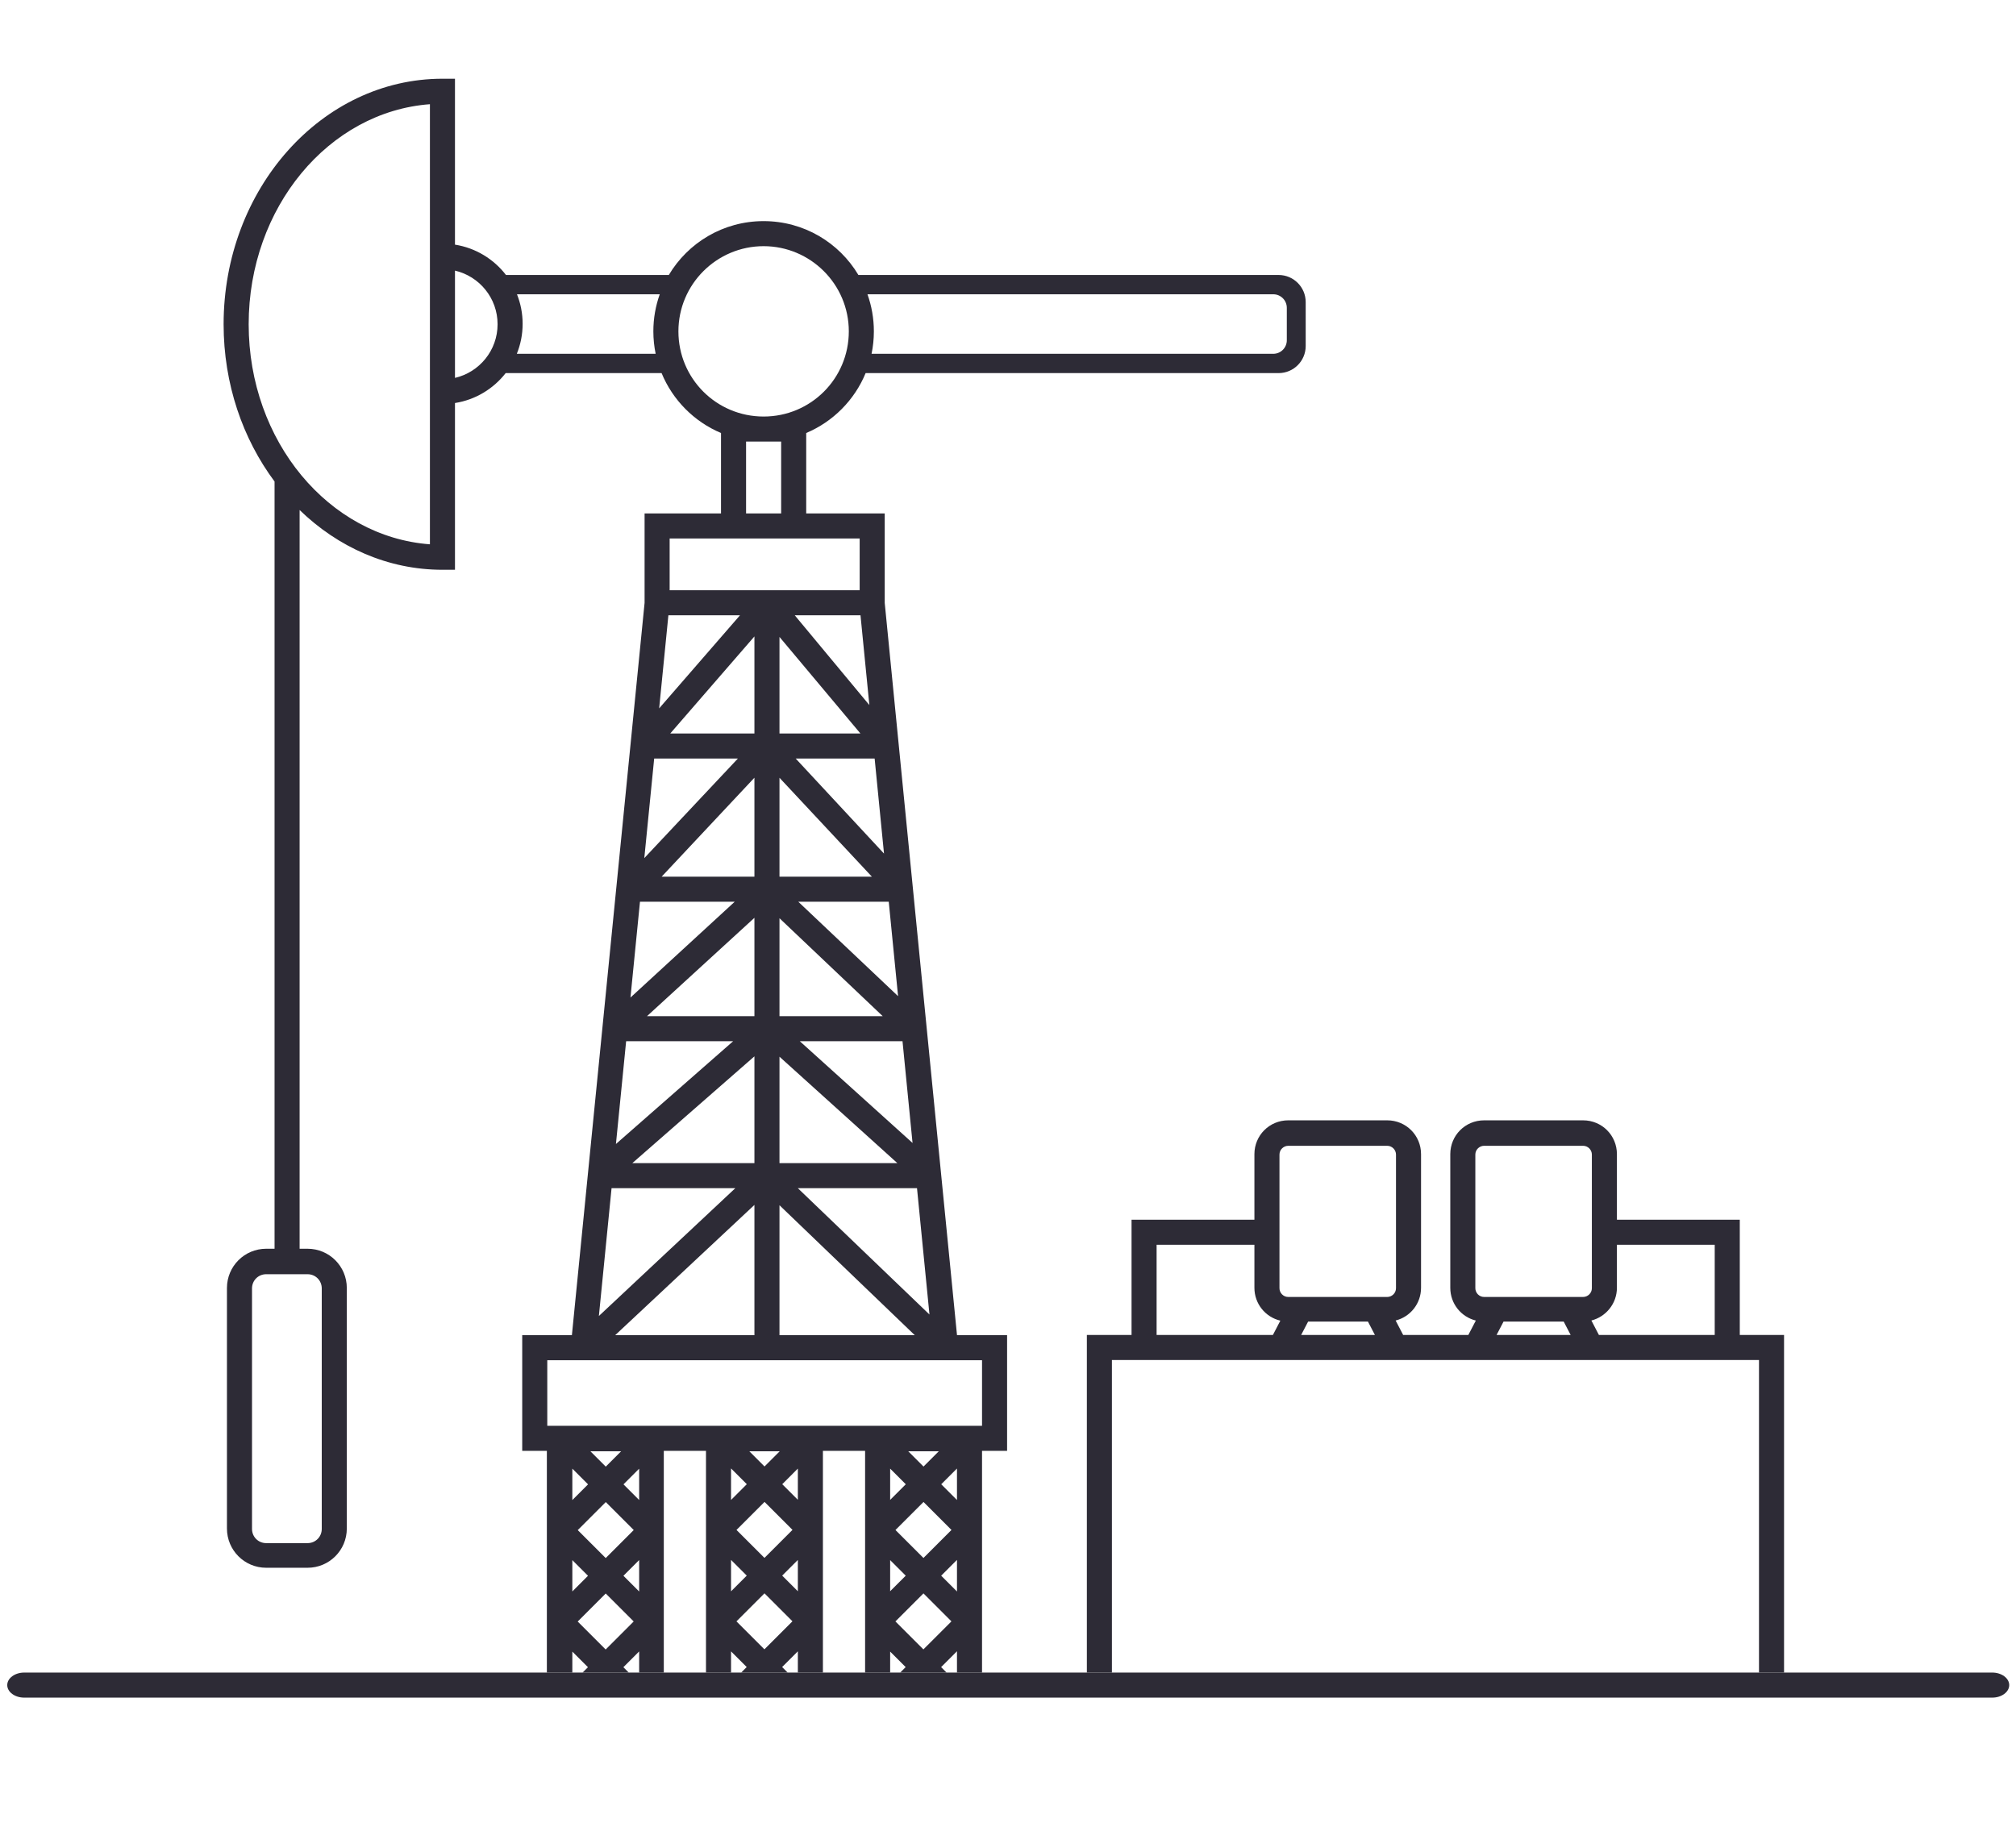 <?xml version="1.0" encoding="utf-8"?>
<!-- Generator: Adobe Illustrator 17.0.0, SVG Export Plug-In . SVG Version: 6.00 Build 0)  -->
<!DOCTYPE svg PUBLIC "-//W3C//DTD SVG 1.1//EN" "http://www.w3.org/Graphics/SVG/1.1/DTD/svg11.dtd">
<svg version="1.1" xmlns="http://www.w3.org/2000/svg" xmlns:xlink="http://www.w3.org/1999/xlink" x="0px" y="0px"
	 width="595.28px" height="539.445px" viewBox="0 0 595.28 539.445" enable-background="new 0 0 595.28 539.445"
	 xml:space="preserve">
<g id="Layer_3">
</g>
<g id="Layer_1" display="none">
	<g display="inline">
		<polygon fill="#2D2B36" points="274.014,300.27 274.451,295.8 268.953,298.717 		"/>
		<path fill="#2D2B36" d="M193.955,452.342c-0.715,2.331-3.184,3.64-5.515,2.925c0,0-0.783-1.23-2.038-3.224l-4.144,41.729h8.887
			l4.733-47.698L193.955,452.342z"/>
		<polygon fill="#2D2B36" points="238.916,368.858 251.506,493.773 255.084,493.773 257.71,466.929 249.898,389.563 		"/>
		<polygon fill="#2D2B36" points="226.275,325.702 228.764,324.382 221.972,324.382 		"/>
		<path fill="#2D2B36" d="M186.402,452.044c1.255,1.994,2.038,3.224,2.038,3.224c2.331,0.715,4.8-0.594,5.515-2.925l1.923-6.267
			l30.784-100.321l-5.85-11.03l-31.69,103.273l-11.453-20.007l1.168-3.806l-9.79,1.81l-1.113,3.626
			C167.355,421.504,181.109,443.631,186.402,452.044z"/>
		<path fill="#2D2B36" d="M204.413,330.835l-11.03,5.85l-15.929,51.912c2.601,2.545,4.997,4.89,7.102,6.95L204.413,330.835z"/>
		<path fill="#2D2B36" d="M222.177,327.876l4.098-2.173l-4.303-1.32l-13.132-4.03l1.299,2.449c1.142,2.154,0.322,4.826-1.831,5.968
			l-0.782,0.415l12.482,3.83C219.43,331.045,220.293,328.875,222.177,327.876z"/>
		<path fill="#2D2B36" d="M203.196,288.106c-2.154,1.142-4.826,0.322-5.968-1.831l-1.033-1.948l-4.34,14.145l0.299-0.159
			c2.154-1.142,4.826-0.322,5.968,1.831l1.555,2.932l4.802-15.65L203.196,288.106z"/>
		<path fill="#2D2B36" d="M86.835,267.708l20.007-11.453l88.939,27.291l-5.85-11.03l-84.719-25.996
			c-2.331-0.715-35.648,20.506-35.648,20.506c-0.715,2.331,0.594,4.8,2.925,5.515l106.589,32.707l11.03-5.85L86.835,267.708z"/>
		<path fill="#2D2B36" d="M237.892,281.163c-1.142-2.154-0.322-4.826,1.831-5.968l0.782-0.415l-12.482-3.83
			c0.578,1.969-0.285,4.139-2.169,5.138l-4.098,2.173l17.435,5.35L237.892,281.163z"/>
		<path fill="#2D2B36" d="M257.123,165.421l11.453,20.007l-27.291,88.939l11.03-5.85l25.996-84.719
			c0.715-2.331-20.506-35.648-20.506-35.648c-2.331-0.715-4.8,0.594-5.515,2.925l-32.16,104.804l5.85,11.03L257.123,165.421z"/>
		<polygon fill="#2D2B36" points="257.923,304.567 273.136,309.235 274.014,300.27 268.953,298.717 		"/>
		<polygon fill="#2D2B36" points="258.1,331.449 270.589,335.281 271.466,326.315 252.25,320.419 		"/>
		<path fill="#2D2B36" d="M373.757,330.876l-30.82-9.457l0.935,9.522l15.538,4.768l-14.268,8.168l1.066,10.86
			c9.959-5.28,30.473-18.346,30.473-18.346C377.397,334.061,376.088,331.591,373.757,330.876z"/>
		<path fill="#2D2B36" d="M244.834,315.859c2.034-1.079,4.515-0.392,5.748,1.501l3.44-11.211c-1.655,0.079-3.286-0.768-4.113-2.328
			l-2.792-5.264l-5.898,19.219L244.834,315.859z"/>
		<path fill="#2D2B36" d="M124.819,337.081c0.123,0.122,1.819,1.784,4.595,4.501l62.976-33.402l7.881,14.858l-58.242,30.891
			c2.108,2.063,4.33,4.238,6.622,6.481l44.732-23.725l11.03-5.85l3.113-1.651l0.782-0.415c2.154-1.142,2.974-3.814,1.831-5.968
			l-1.299-2.449l-9.164-17.277l-1.555-2.932c-1.142-2.154-3.814-2.974-5.968-1.831l-0.299,0.159l-1.747,0.926l-11.03,5.85
			l-57.598,30.55h0.228C122.921,335.797,124.021,336.287,124.819,337.081z"/>
		<path fill="#2D2B36" d="M196.195,284.326l1.033,1.948c1.142,2.154,3.814,2.974,5.968,1.831l1.283-0.68l17.277-9.164l4.098-2.173
			c1.884-0.999,2.747-3.169,2.169-5.138c-0.083-0.282-0.195-0.56-0.338-0.83l-1.703-3.212l-5.85-11.03l-40.467-76.297
			c-1.142-2.154-39.707-10.707-39.707-10.707c-2.154,1.142-2.974,3.814-1.831,5.968l51.805,97.673l5.85,11.03L196.195,284.326z
			 M151.687,181.57l22.246,6.048l43.884,82.739l-14.858,7.881L151.687,181.57z"/>
		<path fill="#2D2B36" d="M344.427,229.654l-6.048,22.246l-2.156,1.143l0.933,9.499l9.259-4.911
			c2.154-1.142,10.707-39.707,10.707-39.707c-1.142-2.154-3.814-2.974-5.968-1.831l-17.64,9.356l0.933,9.499L344.427,229.654z"/>
		<path fill="#2D2B36" d="M240.505,274.78l-0.782,0.415c-2.154,1.142-2.974,3.814-1.831,5.968l1.299,2.449l7.927,14.945l2.792,5.264
			c0.828,1.56,2.459,2.407,4.113,2.328c0.629-0.03,1.261-0.182,1.855-0.497l2.046-1.085l11.03-5.85l5.498-2.916l1.031-10.54
			l-19.842,10.524l-7.88-14.858l29.687-15.746l1.031-10.541l-26.162,13.876l-11.03,5.85L240.505,274.78z"/>
		<path fill="#2D2B36" d="M252.25,320.419l-1.447-2.729c-0.063-0.12-0.148-0.219-0.22-0.33c-1.233-1.893-3.714-2.58-5.748-1.501
			l-3.615,1.917l-12.456,6.606l-2.489,1.32l-4.098,2.173c-1.884,0.999-2.747,3.169-2.169,5.138c0.083,0.282,0.195,0.56,0.338,0.83
			l0.466,0.879l5.85,11.03l12.254,23.104l10.982,20.705l12.985,24.482l1.556-15.908l-34.226-64.53l14.858-7.88l22.333,42.106
			l1.556-15.908l-10.86-20.476L252.25,320.419z"/>
		<path fill="#2D2B36" d="M143.463,488.976v-68.253l-8.833,1.633l-0.002,7.75h1.75c2.438,0,4.414,1.976,4.414,4.414
			s-1.976,4.414-4.414,4.414l0,0l0,0h-1.752l-0.013,50.041h0.022v4.586H54.409l0.014-54.627h-4.164
			c-0.785,0-1.512-0.222-2.151-0.582l-2.528,0.467v50.156v4.797h97.883V488.976z"/>
		<line fill="none" x1="136.378" y1="438.935" x2="136.378" y2="438.935"/>
		<path fill="#2D2B36" d="M48.108,438.353c0.639,0.36,1.366,0.582,2.151,0.582h4.164h80.203h1.752c2.438,0,4.414-1.976,4.414-4.414
			s-1.976-4.414-4.414-4.414h-1.75H92.712L48.108,438.353z"/>
		<path fill="#2D2B36" d="M92.712,430.107l41.918-7.75l8.833-1.633l25.583-4.73l9.79-1.81l12.06-2.23l0,0
			c2.214-0.341,3.769-2.275,3.721-4.456c0.062-1.204-0.351-2.428-1.271-3.348c0,0-3.449-3.375-8.792-8.603
			c-2.105-2.06-4.501-4.405-7.102-6.95c-8.553-8.37-19.271-18.858-28.802-28.186c-2.293-2.244-4.514-4.418-6.622-6.481
			c-5.104-4.995-9.529-9.326-12.614-12.347c-2.776-2.717-4.472-4.379-4.595-4.501c-0.798-0.793-1.898-1.284-3.112-1.284h-0.228
			H15.131c-2.438,0-4.414,1.976-4.414,4.414v99.778c0,2.438,1.976,4.414,4.414,4.414c0.389,0,0.759-0.066,1.119-0.161l29.33-5.423
			l2.528-0.467L92.712,430.107z M19.545,434.66v-90.034l99.324-1.577l62.507,61.691L19.545,434.66z"/>
		<path fill="#2D2B36" d="M70.911,482.46c2.438,0,4.414-1.976,4.414-4.414V457.63c0-2.438-1.976-4.414-4.414-4.414
			s-4.414,1.976-4.414,4.414v20.416C66.497,480.484,68.474,482.46,70.911,482.46z"/>
		<path fill="#2D2B36" d="M94.969,482.46c2.438,0,4.414-1.976,4.414-4.414V457.63c0-2.438-1.976-4.414-4.414-4.414
			s-4.414,1.976-4.414,4.414v20.416C90.555,480.484,92.532,482.46,94.969,482.46z"/>
		<path fill="#2D2B36" d="M119.072,482.46c2.438,0,4.414-1.976,4.414-4.414V457.63c0-2.438-1.976-4.414-4.414-4.414
			s-4.414,1.976-4.414,4.414v20.416C114.657,480.484,116.634,482.46,119.072,482.46z"/>
		<path fill="#2D2B36" d="M518.689,262.621c0-37.014-30.006-67.02-67.02-67.02s-67.02,30.006-67.02,67.02v22.068
			c0,2.438,1.976,4.414,4.414,4.414s4.414-1.976,4.414-4.414v-22.068c0-32.138,26.053-58.192,58.192-58.192
			c32.138,0,58.192,26.053,58.192,58.192v65.924h8.829v-65.924H518.689z"/>
		<path fill="#2D2B36" d="M481.344,262.621c-0.43-15.761-13.105-28.437-28.866-28.866c-16.389-0.447-30.037,12.477-30.484,28.866
			v22.068c0,2.438,1.976,4.414,4.414,4.414s4.414-1.976,4.414-4.414v-22.068c0.358-10.987,9.181-19.81,20.168-20.168
			c11.513-0.375,21.151,8.654,21.525,20.168v65.924h8.829V262.621z"/>
		<path fill="#2D2B36" d="M443.579,336.425c-2.438,0-4.414-1.976-4.414-4.414v-3.465h-29.327c-2.438,0-4.414,1.976-4.414,4.414
			v160.813h166.022V332.959c0-2.438-1.976-4.414-4.414-4.414h-48.343h-8.829h-28.516h-8.829h-24.522v3.465
			C447.994,334.448,446.017,336.425,443.579,336.425z M562.706,493.574H414.341l-0.088-156.201h148.453V493.574z"/>
		<path fill="#2D2B36" d="M435.486,431.355h25.647c2.438,0,4.414-1.976,4.414-4.414v-39.42c0-2.438-1.976-4.414-4.414-4.414h-25.647
			c-2.438,0-4.414,1.976-4.414,4.414v39.42C431.071,429.378,433.048,431.355,435.486,431.355z M439.9,391.935h16.819v30.591H439.9
			V391.935z"/>
		<path fill="#2D2B36" d="M476.627,431.355h25.647c2.438,0,4.414-1.976,4.414-4.414v-39.42c0-2.438-1.976-4.414-4.414-4.414h-25.647
			c-2.438,0-4.414,1.976-4.414,4.414v39.42C472.213,429.378,474.189,431.355,476.627,431.355z M481.042,391.935h16.818v30.591
			h-16.818V391.935z"/>
		<path fill="#2D2B36" d="M517.791,431.355h25.647c2.438,0,4.414-1.976,4.414-4.414v-39.42c0-2.438-1.976-4.414-4.414-4.414h-25.647
			c-2.438,0-4.414,1.976-4.414,4.414v39.42C513.376,429.378,515.353,431.355,517.791,431.355z M522.205,391.935h16.818v30.591
			h-16.818V391.935z"/>
		<path fill="#2D2B36" d="M286.742,170.027c0.834,1.141,2.163,1.814,3.576,1.81h31.827c2.438-0.003,4.412-1.981,4.41-4.419
			c-0.001-0.773-0.205-1.533-0.591-2.203l-4.105-7.129c0,0-4.414-8.034-0.353-13.508c2.306-3.116,6.702-3.771,9.817-1.465
			c0.317,0.235,0.614,0.496,0.887,0.781l12.691,13.243c8.255,8.52,17.194,12.824,26.596,12.824c8.1-0.23,15.881-3.203,22.072-8.431
			c10.83,18.07,30.495,28.972,51.559,28.583c24.654,0,59.152-14.943,75.043-57.011c11.036-28.825,8.453-58.092-6.842-80.252
			c-11.826-17.89-31.791-28.709-53.237-28.848c-14.815,0.315-29.164,5.236-41.053,14.082c-10.166-7.94-22.703-12.238-35.602-12.206
			c-17.881,0.132-34.837,7.966-46.527,21.498c-8.9,10.39-13.869,23.577-14.038,37.257c-17.684,1.618-33.253,12.32-41.097,28.252
			c-9.17,17.62-7.81,38.872,3.532,55.179L286.742,170.027z M289.567,116.812c7.088-14.413,21.725-23.57,37.787-23.639
			c2.438,0.004,4.418-1.968,4.422-4.406c0-0.091-0.003-0.182-0.008-0.273c-0.882-12.913,3.37-25.652,11.83-35.447
			c9.983-11.559,24.456-18.265,39.729-18.408c11.993-0.023,23.58,4.342,32.578,12.272c1.588,1.372,3.923,1.437,5.584,0.155
			c12.095-9.336,25.493-14.28,38.714-14.28c18.565,0.185,35.812,9.624,45.975,25.162c13.618,19.754,15.759,46.041,5.849,72.108
			v-0.11c-14.413,37.897-45.048,51.338-66.899,51.338c-19.698,0.321-37.767-10.897-46.218-28.693
			c-1.068-2.192-3.71-3.102-5.902-2.034c-0.429,0.209-0.821,0.486-1.161,0.82c-13.111,12.912-27.545,13.022-40.568-0.397
			l-12.691-13.243c-6.041-6.333-16.072-6.57-22.405-0.528c-0.687,0.656-1.314,1.372-1.873,2.14
			c-7.615,10.329-0.221,23.043-0.132,23.175l0.265,0.464H292.37v-0.132C282.943,149.223,281.863,131.486,289.567,116.812z"/>
		<path fill="#2D2B36" d="M275.767,373.13h-2.006c-2.438,0-4.414-1.976-4.414-4.414s1.976-4.414,4.414-4.414h2.869l5.24-53.59
			h-3.827c-2.438,0-4.414-1.976-4.414-4.414s1.976-4.414,4.414-4.414h4.691l4.824-49.33h-2.672c-2.438,0-4.414-1.976-4.414-4.414
			s1.976-4.414,4.414-4.414h3.535l4.83-49.396c0.132-0.177,0.132-0.508,0.132-0.508h0.243h27.7h0.243v0.221v0.199l4.854,49.484
			h3.269c2.438,0,4.414,1.976,4.414,4.414s-1.976,4.414-4.414,4.414h-2.403l4.839,49.33h8.893l-3.863-39.341l-0.933-9.499
			l-1.777-18.095l-0.933-9.499l-3.162-32.202c-0.027-0.246-0.072-0.489-0.132-0.728c-0.11-0.177-0.11-0.353-0.11-0.552
			c-0.095-0.382-0.213-0.758-0.353-1.126l-0.221-0.552c-0.164-0.356-0.348-0.702-0.552-1.037l-0.331-0.464
			c-0.23-0.318-0.481-0.62-0.75-0.905l-0.419-0.419c-0.279-0.261-0.574-0.504-0.883-0.728l-0.552-0.375
			c-0.285-0.178-0.58-0.34-0.883-0.486l-0.706-0.287c-0.339-0.131-0.685-0.242-1.037-0.331l-0.773-0.155h-0.817h-0.596h-27.766
			h-0.618h-0.817l-0.861,0.177l-0.883,0.287l-0.772,0.331l-0.75,0.397l-0.75,0.508l-0.662,0.53l-0.618,0.618
			c-0.195,0.211-0.379,0.432-0.552,0.662c-0.155,0.221-0.331,0.464-0.486,0.728c-0.155,0.265-0.287,0.508-0.419,0.772
			c-0.132,0.265-0.243,0.574-0.353,0.839s-0.132,0.706-0.287,0.905c-0.154,0.199-0.154,0.419-0.154,0.684
			c-0.012,0.221-0.012,0.442,0,0.662l-6.01,61.437l-1.031,10.541l-1.964,20.08l-1.031,10.54l-0.437,4.469l-0.877,8.966l-1.671,17.08
			l-0.877,8.966l-1.628,16.644l-1.556,15.908l-2.965,30.305l-1.556,15.908l-5.174,52.884l-2.626,26.844h3.293
			c2.438,0,4.414,1.976,4.414,4.414c0,2.373-1.876,4.293-4.224,4.395c0.033,0.004,0.063,0.016,0.097,0.019h0.441
			c2.275-0.001,4.176-1.731,4.392-3.995l0.007-0.076L275.767,373.13z"/>
		<path fill="#2D2B36" d="M351.431,498.187c0-2.438,1.976-4.414,4.414-4.414h4.016l-13.652-139.035l-1.066-10.86l-1.27-12.936
			l-0.935-9.522l-1.051-10.708h-8.894l5.256,53.59h2.213c2.438,0,4.414,1.976,4.414,4.414s-1.976,4.414-4.414,4.414h-1.347
			l12.305,125.445l0.012,0.12c0.238,2.438,2.407,4.222,4.845,3.984c0.133-0.013,0.256-0.053,0.385-0.077h-0.816
			C353.407,502.602,351.431,500.625,351.431,498.187z"/>
		<path fill="#2D2B36" d="M282.733,301.883h-4.691c-2.438,0-4.414,1.976-4.414,4.414s1.976,4.414,4.414,4.414h3.827h51.122h8.894
			h97.279v17.834v3.465c0,2.438,1.976,4.414,4.414,4.414s4.414-1.976,4.414-4.414v-3.465v-22.248c0-2.438-1.976-4.414-4.414-4.414
			h-102.56h-8.893H282.733z"/>
		<path fill="#2D2B36" d="M327.287,252.553h2.403c2.438,0,4.414-1.976,4.414-4.414s-1.976-4.414-4.414-4.414h-3.269H288.42h-3.535
			c-2.438,0-4.414,1.976-4.414,4.414s1.976,4.414,4.414,4.414h2.672H327.287z"/>
		<path fill="#2D2B36" d="M273.761,364.301c-2.438,0-4.414,1.976-4.414,4.414s1.976,4.414,4.414,4.414h2.006h63.348h1.347
			c2.438,0,4.414-1.976,4.414-4.414s-1.976-4.414-4.414-4.414h-2.213H276.63H273.761z"/>
		<path fill="#2D2B36" d="M388.313,329.693c-2.438,0-4.414,1.976-4.414,4.414v29.135c0,2.438,1.976,4.414,4.414,4.414
			c0.007,0,0.015,0,0.022,0c2.438-0.012,4.404-1.998,4.392-4.436v-29.112C392.727,331.669,390.751,329.693,388.313,329.693z"/>
		<path fill="#2D2B36" d="M388.313,378.471c-2.438,0-4.414,1.976-4.414,4.414v29.112c0,2.438,1.976,4.414,4.414,4.414
			s4.414-1.976,4.414-4.414v-29.112C392.727,380.447,390.751,378.471,388.313,378.471z"/>
		<path fill="#2D2B36" d="M388.313,427.227c-2.438,0-4.414,1.976-4.414,4.414v29.134c0,2.438,1.976,4.414,4.414,4.414
			c0.007,0,0.015,0,0.022,0c2.438-0.012,4.404-1.998,4.392-4.436v-29.112C392.727,429.203,390.751,427.227,388.313,427.227z"/>
		<path fill="#2D2B36" d="M262.791,498.187c0-2.438-1.976-4.414-4.414-4.414h-3.293h-3.578h-60.36h-8.887h-38.795H45.58H5.172
			c-2.438,0-4.414,1.976-4.414,4.414s1.976,4.414,4.414,4.414h253.205c0.065,0,0.126-0.016,0.19-0.019
			C260.915,502.481,262.791,500.56,262.791,498.187z"/>
		<path fill="#2D2B36" d="M590.108,493.773h-18.662H405.424H359.86h-4.016c-2.438,0-4.414,1.976-4.414,4.414
			s1.976,4.414,4.414,4.414h0.816h233.448c2.438,0,4.414-1.976,4.414-4.414C594.523,495.749,592.546,493.773,590.108,493.773z"/>
	</g>
</g>
<g id="Layer_2">
	<g>
		<polygon fill="none" points="174.327,428.595 178.87,433.139 183.412,428.595 		"/>
		
			<rect x="219.888" y="445.982" transform="matrix(-0.707 0.707 -0.707 -0.707 704.871 611.618)" fill="none" width="11.704" height="11.679"/>
		<polygon fill="none" points="188.729,470.014 188.729,460.727 184.087,465.371 		"/>
		
			<rect x="173.008" y="473.019" transform="matrix(-0.707 -0.707 0.707 -0.707 -33.3 943.949)" fill="none" width="11.679" height="11.704"/>
		<polygon fill="none" points="168.998,443.013 173.639,438.371 168.998,433.731 		"/>
		<polygon fill="none" points="221.253,428.595 225.747,433.09 230.24,428.595 		"/>
		<polygon fill="none" points="168.998,469.998 173.624,465.372 168.998,460.746 		"/>
		<polygon fill="none" points="188.729,442.998 188.729,433.742 184.102,438.371 		"/>
		
			<rect x="266.831" y="446" transform="matrix(-0.707 0.707 -0.707 -0.707 784.983 578.596)" fill="none" width="11.704" height="11.683"/>
		<polygon fill="none" points="277.209,428.595 268.176,428.595 272.692,433.111 		"/>
		<polygon fill="none" points="215.859,442.98 220.516,438.322 215.859,433.666 		"/>
		<polygon fill="none" points="235.59,442.933 235.59,433.709 230.979,438.322 		"/>
		<polygon fill="none" points="215.859,469.965 220.5,465.323 215.859,460.681 		"/>
		<polygon fill="none" points="235.59,469.949 235.59,460.694 230.963,465.322 		"/>
		
			<rect x="219.884" y="472.97" transform="matrix(-0.707 -0.707 0.707 -0.707 46.757 977.012)" fill="none" width="11.679" height="11.704"/>
		<path fill="none" d="M378.059,390.023c-4.41-1.041-7.659-4.964-7.659-9.709v-12.702h-28.88v26.637h34.341L378.059,390.023z"/>
		<polygon fill="none" points="262.843,442.957 267.459,438.342 262.843,433.726 		"/>
		<polygon fill="none" points="168.998,487.762 168.998,493.954 172.026,493.954 173.608,492.372 		"/>
		<polygon fill="none" points="386.254,390.303 384.202,394.249 405.98,394.249 403.928,390.303 		"/>
		<path fill="none" d="M472.12,394.249h34.199v-26.637h-28.88v12.702c0,4.686-3.258,8.57-7.539,9.668L472.12,394.249z"/>
		<polygon fill="none" points="184.071,492.371 185.654,493.954 188.729,493.954 188.729,487.711 		"/>
		
			<rect x="173.011" y="446.031" transform="matrix(-0.707 0.707 -0.707 -0.707 624.886 644.855)" fill="none" width="11.704" height="11.679"/>
		<polygon fill="none" points="443.959,390.303 441.906,394.249 463.78,394.249 461.728,390.303 		"/>
		<polygon fill="none" points="262.843,487.757 262.843,493.954 265.812,493.954 267.426,492.34 		"/>
		<rect x="242.989" y="428.472" fill="none" width="12.455" height="65.482"/>
		<rect x="196.005" y="428.472" fill="none" width="12.455" height="65.482"/>
		<polygon fill="none" points="277.891,492.341 279.503,493.954 282.574,493.954 282.574,487.659 		"/>
		<polygon fill="none" points="215.859,487.697 215.859,493.954 218.854,493.954 220.485,492.323 		"/>
		<polygon fill="none" points="230.948,492.322 232.58,493.954 235.59,493.954 235.59,487.678 		"/>
		<polygon fill="none" points="222.765,343.506 222.765,311.967 186.706,343.506 		"/>
		<polygon fill="none" points="256.702,208.227 254.088,181.714 234.677,181.714 		"/>
		<polygon fill="none" points="222.765,258.91 222.765,229.684 195.365,258.91 		"/>
		<polygon fill="none" points="222.765,216.613 222.765,187.953 197.915,216.613 		"/>
		<polygon fill="none" points="188.971,266.31 186.164,294.601 216.94,266.31 		"/>
		<polygon fill="none" points="197.361,181.714 194.635,209.198 218.501,181.714 		"/>
		<polygon fill="none" points="253.841,159.023 238.056,159.023 212.899,159.023 197.731,159.023 197.731,174.315 253.841,174.315 
					"/>
		<polygon fill="none" points="193.166,224.012 190.249,253.417 217.887,224.012 		"/>
		<polygon fill="none" points="222.765,394.313 222.765,355.846 181.649,394.313 		"/>
		<polygon fill="none" points="222.765,300.099 222.765,271.054 191.046,300.099 		"/>
		<polygon fill="none" points="184.885,307.498 181.875,337.85 216.482,307.498 		"/>
		<polygon fill="none" points="180.58,350.905 176.836,388.65 217.12,350.905 		"/>
		<polygon fill="none" points="262.843,469.94 267.443,465.341 262.843,460.742 		"/>
		<polygon fill="none" points="230.164,312.071 230.164,343.506 264.977,343.506 		"/>
		<polygon fill="none" points="230.164,394.313 270.108,394.313 230.164,355.939 		"/>
		<polygon fill="none" points="269.454,337.548 266.491,307.498 236.164,307.498 		"/>
		<polygon fill="none" points="230.164,271.176 230.164,300.099 260.647,300.099 		"/>
		<polygon fill="none" points="274.45,388.212 270.771,350.905 235.586,350.905 		"/>
		<polygon fill="none" points="265.179,294.193 262.429,266.31 235.716,266.31 		"/>
		
			<rect x="266.825" y="472.989" transform="matrix(-0.707 -0.707 0.707 -0.707 126.881 1010.238)" fill="none" width="11.683" height="11.704"/>
		<polygon fill="none" points="282.574,442.993 282.574,433.694 277.924,438.343 		"/>
		<polygon fill="none" points="230.164,188.101 230.164,216.613 254.059,216.613 		"/>
		<polygon fill="none" points="282.574,470.009 282.574,460.677 277.907,465.342 		"/>
		<polygon fill="none" points="230.164,229.698 230.164,258.91 257.453,258.91 		"/>
		<polygon fill="none" points="261.027,252.083 258.258,224.012 234.943,224.012 		"/>
		<path fill="#2D2B36" d="M328.325,401.648h191.067v92.306h7.399v-99.705h-13.072v-34.036h-36.279v-19.361
			c0-5.549-4.439-9.989-9.989-9.989h-29.226c-5.549,0-9.989,4.439-9.989,9.989v39.462c0,4.703,3.193,8.597,7.543,9.679l-2.214,4.255
			H414.32l-2.219-4.266c4.329-1.096,7.502-4.981,7.502-9.669v-39.462c0-5.549-4.439-9.989-9.989-9.989h-29.226
			c-5.549,0-9.989,4.439-9.989,9.989v19.361h-36.279v34.036h-13.195v99.705h7.399V401.648z M441.906,394.249l2.053-3.946h17.769
			l2.052,3.946H441.906z M477.439,380.314v-12.702h28.88v26.637H472.12l-2.219-4.267C474.181,388.884,477.439,385,477.439,380.314z
			 M435.635,380.437v-39.462c0-1.48,1.233-2.59,2.59-2.59h29.226c1.48,0,2.59,1.233,2.59,2.59v39.462c0,1.48-1.233,2.59-2.59,2.59
			h-29.226C436.745,383.027,435.635,381.794,435.635,380.437z M384.202,394.249l2.053-3.946h17.674l2.052,3.946H384.202z
			 M377.799,340.976c0-1.48,1.233-2.59,2.59-2.59h29.226c1.48,0,2.59,1.233,2.59,2.59v39.462c0,1.48-1.233,2.59-2.59,2.59h-29.226
			c-1.48,0-2.59-1.233-2.59-2.59V340.976z M341.52,367.612h28.88v12.702c0,4.745,3.25,8.668,7.659,9.709l-2.198,4.226H341.52
			V367.612z"/>
		<path fill="#2D2B36" d="M168.998,487.762l4.61,4.61l-1.582,1.582h13.628l-1.583-1.583l4.658-4.66v6.242h7.276v-65.482h12.455
			v65.482h7.399v-6.257l4.626,4.626l-1.631,1.631h13.725l-1.632-1.632l4.642-4.644v6.275h7.399v-65.482h12.455v65.482h7.399v-6.196
			l4.583,4.583l-1.614,1.613h13.691l-1.613-1.613l4.683-4.682v6.295h7.399v-65.482h7.399v-34.159h-14.789l-21.344-216.25v-26.439
			h-23.184v-23.745c7.92-3.334,14.267-9.718,17.544-17.69h121.944c4.418,0,8-3.582,8-8V89.21c0-4.418-3.582-8-8-8H253.466
			c-5.673-9.531-16.072-15.908-27.989-15.908s-22.315,6.377-27.989,15.908h-48.078c-3.617-4.696-8.952-7.999-15.065-8.959v-49h-3.7
			c-35.639,0-64.618,32.556-64.618,72.511c0,17.648,5.66,33.846,15.045,46.439v226.586h-2.466c-6.412,0-11.592,5.179-11.592,11.592
			v71.031c0,6.412,5.179,11.592,11.592,11.592h12.208c6.413,0,11.592-5.179,11.592-11.592v-71.031
			c0-6.413-5.179-11.592-11.592-11.592h-2.343V150.623c11.327,10.981,26.064,17.649,42.175,17.649h3.7v-49.247
			c6.059-0.952,11.353-4.206,14.968-8.836h46.041c3.277,7.971,9.624,14.356,17.544,17.69v23.745h-22.567v26.418l-21.463,216.271
			H154.2v34.159h7.276v65.482h7.522V487.762z M375.968,86.909c2.209,0,4,1.791,4,4v9.581c0,2.209-1.791,4-4,4H257.353
			c0.445-2.141,0.68-4.359,0.68-6.632c0-3.844-0.668-7.527-1.887-10.948H375.968z M90.815,376.309c2.343,0,4.193,1.85,4.193,4.193
			v71.031c0,2.343-1.85,4.193-4.193,4.193H78.607c-2.343,0-4.193-1.85-4.193-4.193v-71.031c0-2.343,1.85-4.193,4.193-4.193H90.815z
			 M126.947,160.75c-29.843-2.22-53.52-30.459-53.52-64.988s23.677-62.769,53.52-64.988V160.75z M134.346,111.602V79.92
			c7.212,1.674,12.578,8.114,12.578,15.841S141.558,109.929,134.346,111.602z M193.602,104.49h-40.997
			c1.105-2.736,1.718-5.722,1.718-8.852c0-3.083-0.596-6.026-1.67-8.729h42.155c-1.218,3.421-1.887,7.105-1.887,10.948
			C192.922,100.131,193.158,102.349,193.602,104.49z M178.871,443.603l8.259,8.258l-8.275,8.277l-8.258-8.258L178.871,443.603z
			 M174.327,428.595h9.085l-4.542,4.543L174.327,428.595z M168.998,443.013v-9.283l4.641,4.641L168.998,443.013z M173.624,465.372
			l-4.625,4.626v-9.251L173.624,465.372z M178.839,487.139l-8.259-8.258l8.275-8.277l8.258,8.258L178.839,487.139z M188.729,470.014
			l-4.643-4.643l4.643-4.644V470.014z M188.729,442.998l-4.627-4.627l4.627-4.628V442.998z M225.748,443.554l8.259,8.259
			l-8.275,8.277l-8.259-8.259L225.748,443.554z M221.253,428.595h8.987l-4.493,4.494L221.253,428.595z M215.859,442.98v-9.315
			l4.657,4.657L215.859,442.98z M220.5,465.323l-4.641,4.643v-9.284L220.5,465.323z M225.716,487.09l-8.258-8.258l8.275-8.277
			l8.258,8.258L225.716,487.09z M235.59,469.949l-4.627-4.627l4.627-4.628V469.949z M235.59,442.933l-4.611-4.611l4.611-4.612
			V442.933z M272.691,443.574l8.261,8.261l-8.277,8.275l-8.261-8.261L272.691,443.574z M268.176,428.595h9.033l-4.517,4.516
			L268.176,428.595z M262.843,442.957v-9.231l4.616,4.616L262.843,442.957z M267.443,465.341l-4.6,4.598v-9.198L267.443,465.341z
			 M272.659,487.109l-8.261-8.261l8.277-8.275l8.261,8.261L272.659,487.109z M282.574,470.009l-4.667-4.667l4.667-4.665V470.009z
			 M282.574,442.993l-4.65-4.65l4.65-4.649V442.993z M274.45,388.212l-38.864-37.306h35.186L274.45,388.212z M270.108,394.313
			h-39.944v-38.374L270.108,394.313z M230.164,343.506v-31.435l34.813,31.435H230.164z M269.454,337.548l-33.29-30.05h30.327
			L269.454,337.548z M230.164,300.099v-28.922l30.483,28.922H230.164z M262.429,266.31l2.75,27.883l-29.463-27.883H262.429z
			 M230.164,258.91v-29.212l27.289,29.212H230.164z M261.027,252.083l-26.083-28.072h23.315L261.027,252.083z M230.164,216.613
			v-28.512l23.895,28.512H230.164z M256.702,208.227l-22.025-26.513h19.41L256.702,208.227z M200.321,97.858
			c0-13.935,11.345-25.157,25.157-25.157s25.157,11.222,25.157,25.157s-11.222,25.157-25.157,25.157S200.321,111.793,200.321,97.858
			z M230.657,130.414v21.211h-10.359v-21.211H230.657z M197.731,159.023h15.168h25.157h15.785v15.291h-56.109V159.023z
			 M197.361,181.714h21.14l-23.866,27.484L197.361,181.714z M222.765,187.953v28.659h-24.85L222.765,187.953z M193.166,224.012
			h24.721l-27.638,29.406L193.166,224.012z M222.765,229.684v29.226h-27.4L222.765,229.684z M188.971,266.31h27.969l-30.776,28.291
			L188.971,266.31z M222.765,271.054v29.045h-31.719L222.765,271.054z M184.885,307.498h31.596l-34.607,30.353L184.885,307.498z
			 M222.765,311.967v31.54h-36.059L222.765,311.967z M180.58,350.905h36.54l-40.284,37.744L180.58,350.905z M222.765,355.846v38.467
			h-41.116L222.765,355.846z M161.599,401.712h6.536h115.179h6.659v19.361H161.599V401.712z"/>
		<path fill="#2D2B36" d="M588.28,493.954h-61.49h-7.399H328.325h-7.399h-30.953h-7.399h-3.071h-13.691h-2.969h-7.399h-12.455
			h-7.399h-3.01h-13.725h-2.995h-7.399h-12.455h-7.276h-3.075h-13.628h-3.028h-7.522H7.14c-2.75,0-5,1.665-5,3.7
			c0,2.035,2.25,3.7,5,3.7h313.786H526.79h0.123h61.366c2.75,0,5-1.665,5-3.7C593.28,495.618,591.03,493.954,588.28,493.954z"/>
	</g>
</g>
</svg>
